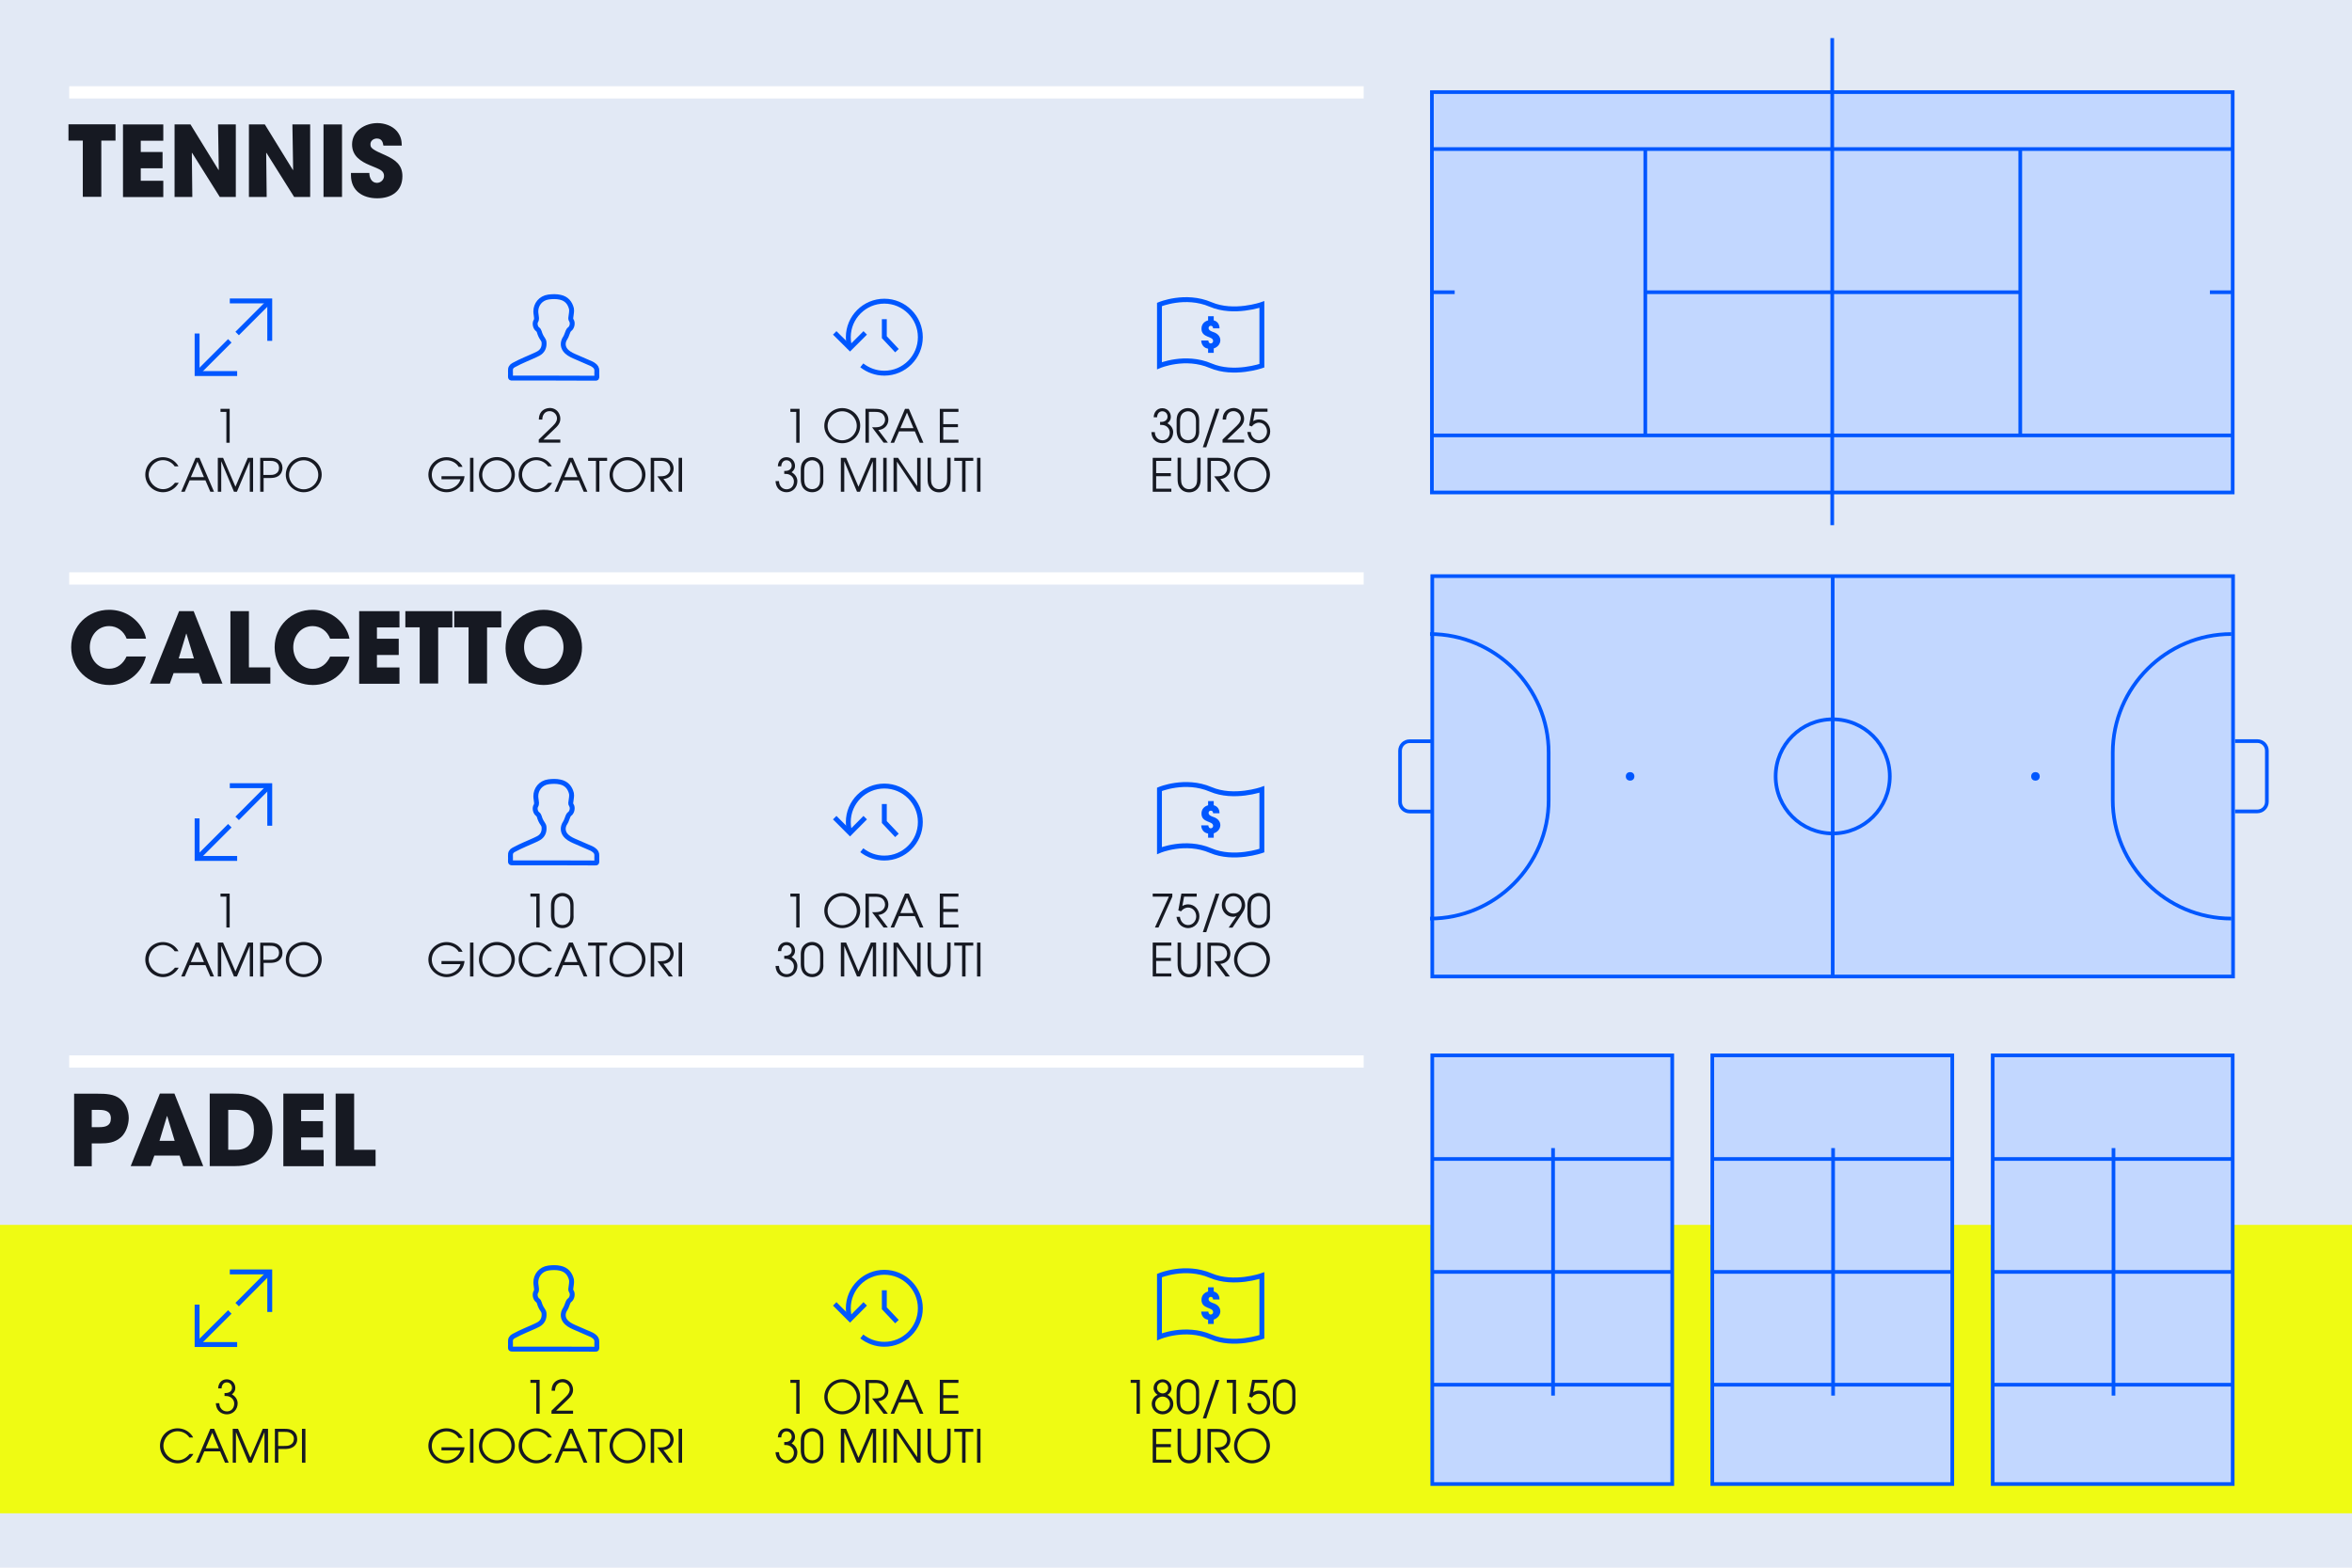 <?xml version="1.0" encoding="utf-8"?>
<!-- Generator: Adobe Illustrator 28.2.0, SVG Export Plug-In . SVG Version: 6.00 Build 0)  -->
<svg version="1.1" xmlns="http://www.w3.org/2000/svg" xmlns:xlink="http://www.w3.org/1999/xlink" x="0px" y="0px"
	 viewBox="0 0 1920 1280" style="enable-background:new 0 0 1920 1280;" xml:space="preserve">
<style type="text/css">
	.st0{fill:#E2E9F5;}
	.st1{fill:#EFFB13;}
	.st2{fill:#C2D7FF;}
	.st3{fill:none;stroke:#0057FF;stroke-width:3;stroke-miterlimit:10;}
	.st4{fill:#0057FF;}
	.st5{fill:#161922;}
	.st6{fill:none;stroke:#FFFFFF;stroke-width:10;stroke-miterlimit:10;}
	.st7{fill:none;stroke:#0057FF;stroke-width:4;stroke-miterlimit:10;}
</style>
<g id="Layer_1">
	<rect class="st0" width="1920" height="1280"/>
	<rect y="1000.1" class="st1" width="1920.2" height="235.5"/>
</g>
<g id="Layer_2">
	<rect x="1168.9" y="75.2" class="st2" width="653.7" height="326.9"/>
	<rect x="1168.9" y="470.4" class="st2" width="653.7" height="326.9"/>
	<rect x="1168.9" y="75.2" class="st3" width="653.7" height="326.9"/>
	<rect x="1169.2" y="470.4" class="st3" width="653.7" height="326.9"/>
	<rect x="1397.8" y="861.7" class="st2" width="195.9" height="350"/>
	<rect x="1626.7" y="861.7" class="st2" width="195.9" height="350"/>
	<rect x="1169.2" y="861.7" class="st2" width="195.9" height="350"/>
	<rect x="1397.8" y="861.7" class="st3" width="195.9" height="350"/>
	<line class="st3" x1="1495.7" y1="31.1" x2="1495.7" y2="428.8"/>
	<line class="st3" x1="1496.1" y1="470.2" x2="1496.1" y2="797.5"/>
	<g>
		<line class="st3" x1="1168.9" y1="121.7" x2="1822.6" y2="121.7"/>
		<line class="st3" x1="1168.9" y1="355.5" x2="1822.6" y2="355.5"/>
	</g>
	<line class="st3" x1="1343.1" y1="238.6" x2="1649.2" y2="238.6"/>
	<line class="st3" x1="1343.1" y1="121.7" x2="1343.1" y2="355.5"/>
	<line class="st3" x1="1649.2" y1="121.7" x2="1649.2" y2="355.5"/>
	<line class="st3" x1="1804" y1="238.6" x2="1822.6" y2="238.6"/>
	<line class="st3" x1="1168.9" y1="238.6" x2="1187.5" y2="238.6"/>
	<circle class="st3" cx="1496.1" cy="633.9" r="46.6"/>
	<path class="st3" d="M1167.4,517.7L1167.4,517.7c53.2,0,96.8,43.6,96.8,96.8v38.7c0,53.2-43.6,96.8-96.8,96.8h0"/>
	<path class="st3" d="M1821.5,750L1821.5,750c-53.2,0-96.8-43.6-96.8-96.8v-38.7c0-53.2,43.6-96.8,96.8-96.8h0"/>
	<circle class="st4" cx="1330.7" cy="633.9" r="3.5"/>
	<circle class="st4" cx="1661.6" cy="633.9" r="3.5"/>
	<path class="st3" d="M1168.9,662.6h-18.2c-4.3,0-7.8-3.5-7.8-7.8v-41.8c0-4.3,3.5-7.8,7.8-7.8h18.2"/>
	<path class="st3" d="M1824.5,605.1h18.2c4.3,0,7.8,3.5,7.8,7.8v41.8c0,4.3-3.5,7.8-7.8,7.8h-18.2"/>
	<line class="st3" x1="1593.7" y1="946.3" x2="1397.8" y2="946.3"/>
	<line class="st3" x1="1593.7" y1="1130.6" x2="1397.8" y2="1130.6"/>
	<line class="st3" x1="1496.4" y1="937.4" x2="1496.4" y2="1139.5"/>
	<line class="st3" x1="1397.8" y1="1038.5" x2="1593.7" y2="1038.5"/>
	<rect x="1626.7" y="861.7" class="st3" width="195.9" height="350"/>
	<line class="st3" x1="1822.6" y1="946.3" x2="1626.7" y2="946.3"/>
	<line class="st3" x1="1822.6" y1="1130.6" x2="1626.7" y2="1130.6"/>
	<line class="st3" x1="1725.3" y1="937.4" x2="1725.3" y2="1139.5"/>
	<line class="st3" x1="1626.7" y1="1038.5" x2="1822.6" y2="1038.5"/>
	<rect x="1169.2" y="861.7" class="st3" width="195.9" height="350"/>
	<line class="st3" x1="1365.1" y1="946.3" x2="1169.2" y2="946.3"/>
	<line class="st3" x1="1365.1" y1="1130.6" x2="1169.2" y2="1130.6"/>
	<line class="st3" x1="1267.8" y1="937.4" x2="1267.8" y2="1139.5"/>
	<line class="st3" x1="1169.2" y1="1038.5" x2="1365.1" y2="1038.5"/>
	<g>
		<path class="st5" d="M82.7,114.8v45.9H67.6v-45.9H55.9v-13.3h38.4v13.3H82.7z"/>
		<path class="st5" d="M100.4,160.8v-59.2h32.9v13.3h-18.4v9.2h17.8v13.3h-17.8v10.2h18.4v13.3H100.4z"/>
		<path class="st5" d="M179.4,160.8l-22.6-36l-0.2,0.1l0.4,35.9h-14.5v-59.2h13l22.9,37.2l0.2-0.2l-0.6-37h14.5v59.2H179.4z"/>
		<path class="st5" d="M240.1,160.8l-22.6-36l-0.2,0.1l0.4,35.9h-14.5v-59.2h13l22.9,37.2l0.2-0.2l-0.6-37h14.5v59.2H240.1z"/>
		<path class="st5" d="M264.1,160.8v-59.2h15.1v59.2H264.1z"/>
		<path class="st5" d="M307.9,161.9c-11.9,0-21.4-6.2-21.4-18.8v-1.9h15c0,3.8,1.8,8.1,6.2,8.1c3.1,0,5.8-2.5,5.8-5.7
			c0-3.8-3.2-5.1-6.3-6.5c-1.8-0.8-3.5-1.5-5.3-2.2c-7.7-3.2-14.5-7.7-14.5-17c0-11,10.6-17.4,20.7-17.4c5.8,0,12.2,2.2,16,6.7
			c3,3.8,3.8,7,3.9,11.7h-15c-0.5-3.3-1.6-5.8-5.4-5.8c-2.6,0-5.2,1.8-5.2,4.6c0,0.9,0.1,1.8,0.6,2.5c1.4,2.4,9.2,5.4,11.7,6.6
			c7.8,3.6,13.8,7.7,13.8,17C328.5,156.1,319.6,161.9,307.9,161.9z"/>
	</g>
	<g>
		<path class="st5" d="M89.3,559.3c-17.2,0-31.2-13.4-31.2-30.8s13.8-30.6,31-30.6c10.7,0,20.2,5,26.1,13.9c1.9,2.9,3.4,6.2,4,9.7
			h-15.8c-2.3-6.1-7.7-10.3-14.3-10.3c-9.6,0-15.8,8.2-15.8,17.3S79.4,546,89.1,546c6.6,0,11.6-4.2,14.2-10h15.8
			C115.7,550,103.6,559.3,89.3,559.3z"/>
		<path class="st5" d="M165.2,558.2l-2.9-8.6h-20.6l-3.1,8.6h-16.2l23.8-59.2h11.9l23.5,59.2H165.2z M152.2,517.4L152.2,517.4H152
			l-6.1,20.2h12.4L152.2,517.4z"/>
		<path class="st5" d="M188.1,558.2V499h15.1v45.9h17.5v13.3H188.1z"/>
		<path class="st5" d="M255.4,559.3c-17.2,0-31.2-13.4-31.2-30.8s13.8-30.6,31-30.6c10.7,0,20.2,5,26.1,13.9c1.9,2.9,3.4,6.2,4,9.7
			h-15.8c-2.3-6.1-7.7-10.3-14.3-10.3c-9.6,0-15.8,8.2-15.8,17.3s6.2,17.6,15.9,17.6c6.6,0,11.6-4.2,14.2-10h15.8
			C281.9,550,269.7,559.3,255.4,559.3z"/>
		<path class="st5" d="M293.2,558.2V499h32.9v13.3h-18.4v9.2h17.8v13.3h-17.8v10.2h18.4v13.3H293.2z"/>
		<path class="st5" d="M357.7,512.2v45.9h-15.1v-45.9h-11.7V499h38.4v13.3H357.7z"/>
		<path class="st5" d="M397.6,512.2v45.9h-15.1v-45.9h-11.7V499h38.4v13.3H397.6z"/>
		<path class="st5" d="M443.8,559.3c-16.7,0-31.1-13-31.1-30c0-4.4,0.7-8.6,2.3-12.6c0.9-2.3,2.3-4.6,3.8-6.6c6.1-8,15-12.2,25-12.2
			c17.3,0,31.3,13.3,31.3,30.7C475.2,546.1,461.2,559.3,443.8,559.3z M444,511.1c-9.7,0-16.2,8-16.2,17.3c0,9.4,6.5,17.6,16.3,17.6
			c9.5,0,15.9-8.3,15.9-17.4C460.1,519.4,453.7,511.1,444,511.1z"/>
	</g>
	<g>
		<path class="st5" d="M98.8,928.5c-5.1,4.5-10.6,5.1-17.3,5.1h-6.6v18.6H60.5v-59.2h19.4c6.1,0,13.4,0.2,18.2,4.3
			c4.6,3.9,7,9.6,7,15.7C105,918.4,102.9,924.8,98.8,928.5z M80.5,906.2h-5.6v14.1h6.2c5,0,9.4-1.1,9.4-7.1
			C90.5,907,85.5,906.2,80.5,906.2z"/>
		<path class="st5" d="M149.5,952.1l-2.9-8.6h-20.6l-3.1,8.6h-16.2l23.8-59.2h11.9l23.5,59.2H149.5z M136.5,911.3L136.5,911.3h-0.2
			l-6.1,20.2h12.4L136.5,911.3z"/>
		<path class="st5" d="M191.9,952.1h-20.7v-59.2h19.6c10.7,0,19.4,1.8,26.2,11c3.8,5.4,5.4,11.8,5.4,18.4
			C222.4,941.8,211.3,952.1,191.9,952.1z M192.9,906.2h-6.6v32.6h6.5c10.3,0,14.5-6.6,14.5-16.2
			C207.3,913.2,202.9,906.2,192.9,906.2z"/>
		<path class="st5" d="M231.3,952.1v-59.2h32.9v13.3h-18.4v9.2h17.8v13.3h-17.8v10.2h18.4v13.3H231.3z"/>
		<path class="st5" d="M274,952.1v-59.2h15.1v45.9h17.5v13.3H274z"/>
	</g>
	<line class="st6" x1="1113.2" y1="75.4" x2="56.5" y2="75.4"/>
	<line class="st6" x1="1113.2" y1="472.3" x2="56.5" y2="472.3"/>
	<line class="st6" x1="1113.2" y1="866.7" x2="56.5" y2="866.7"/>
	<g>
		<path class="st7" d="M451.7,308.7c-11.1,0-22.2,0-33.3,0c-1.7,0-1.7,0-1.7-1.7c0-1.4,0.1-2.8,0-4.2c-0.2-2.2,0.8-3.8,2.6-4.7
			c3.1-1.7,6.3-3.2,9.5-4.6c3.5-1.6,7.2-3,10.6-4.8c3.6-1.9,5.1-5.3,4.7-9.3c-0.1-1-0.6-2-1.2-2.8c-1.3-1.8-2.1-3.7-2.7-5.8
			c-0.2-0.7-0.7-1.5-1.3-1.9c-1.9-1.4-2.7-4.9-1.4-6.9c0.4-0.6,0.5-1.5,0.5-2.3c-0.1-1.8-0.6-3.6-0.6-5.4c0-5.6,3.8-10.9,10.4-11.8
			c3.2-0.4,6.4-0.5,9.5,0.2c5.1,1.1,8,4.5,9.2,9.4c0.2,1,0.1,2.2,0,3.2c-0.1,1.5-0.5,3-0.6,4.5c0,0.6,0.1,1.3,0.5,1.8
			c1.4,2,0.6,5.8-1.4,7.2c-0.6,0.4-1,1.2-1.3,1.8c-0.8,1.7-1.2,3.7-2.2,5.2c-2.6,3.8-2.3,8.2,1.2,11.4c2.3,2.1,5.2,3.3,8,4.5
			c4.1,1.7,8.2,3.5,12.2,5.3c0.7,0.3,1.3,0.8,1.9,1.2c1.6,1.1,2.5,2.6,2.4,4.6c-0.1,1.3,0,2.6,0,3.9c0,2.2,0.3,2.1-2,2.1
			C473.7,308.7,462.7,308.7,451.7,308.7z"/>
	</g>
	<g>
		<path class="st7" d="M693.9,284.2c-0.9-2.8-1.4-5.8-1.4-8.9c0-16.2,13.2-29.4,29.4-29.4c16.2,0,29.4,13.2,29.4,29.4
			s-13.2,29.4-29.4,29.4c-6.9,0-13.3-2.4-18.4-6.4"/>
		<polyline class="st7" points="721.9,260.6 721.9,275.3 732.2,286.3 		"/>
		<polyline class="st7" points="706.3,271.8 693.9,284.2 681.4,271.8 		"/>
	</g>
	<g>
		<polyline class="st7" points="187.6,245.7 220.2,245.7 220.2,278.3 		"/>
		<line class="st7" x1="220.2" y1="245.7" x2="193.6" y2="272.3"/>
		<polyline class="st7" points="193.6,305 160.9,305 160.9,272.3 		"/>
		<line class="st7" x1="160.9" y1="305" x2="187.6" y2="278.3"/>
	</g>
	<g>
		<path class="st7" d="M1030.1,298.6c0,0-22.9,8.1-41.8,0c-20.8-8.9-41.8,0-41.8,0v-50c0,0,21-8.9,41.8,0c18.9,8.1,41.8,0,41.8,0
			V298.6z"/>
		<g>
			<path class="st4" d="M990.8,284.5v3.6h-4.6v-3.4c-1.7-0.4-3-0.9-4.1-2.3c-1-1.3-1.5-2.8-1.5-4.4h5.8c0.1,1.2,0.6,2.4,2,2.4
				c1.1,0,1.9-0.9,1.9-2c0-4.2-9.5-2.3-9.5-10c0-3.5,2.1-5.9,5.4-6.8v-3.4h4.6v3.4c3,0.7,4.7,3.2,4.7,6.3v0.2h-5.2
				c-0.1-1.2-0.6-2.1-1.9-2.1c-1.1,0-1.8,0.8-1.8,1.9c0,2.1,3,2.9,4.6,3.5c2.8,1.1,5,3.3,5,6.5C996.1,281,993.9,283.5,990.8,284.5z"
				/>
		</g>
	</g>
	<g>
		<path class="st5" d="M184.8,361.5v-25.2h-4.8v-2.5h7.5v27.7H184.8z"/>
		<path class="st5" d="M133.1,401.9c-7.9,0-14.5-6.3-14.5-14.3c0-8.1,6.4-14.3,14.4-14.3c4.2,0,8.2,1.8,10.9,4.9
			c0.7,0.8,1.3,1.6,1.8,2.6h-3.1c-2.1-3.2-5.8-5.1-9.6-5.1c-6.4,0-11.6,5.6-11.6,11.9c0,6.2,5.4,11.8,11.7,11.8c4,0,7.3-2.1,9.7-5.2
			h3.1C143.3,398.9,138.4,401.9,133.1,401.9z"/>
		<path class="st5" d="M171.7,401.5l-4-9.3h-12.9l-4,9.3h-2.9l11.8-27.7h3.1l11.9,27.7H171.7z M161.2,376.9l-5.4,12.7h10.7
			L161.2,376.9z"/>
		<path class="st5" d="M203.9,401.5v-24.7h-0.1l-10.4,24.7h-2.4l-10.3-24.7h-0.1v24.7h-2.8v-27.7h4.3l10.1,23.6l10.1-23.6h4.3v27.7
			H203.9z"/>
		<path class="st5" d="M227.2,388.7c-2.1,1.4-4.7,1.6-7.1,1.6h-4.9v11.2h-2.8v-27.7h7.7c2.5,0,5.1,0.2,7.1,1.6
			c2.2,1.5,3.4,4,3.4,6.7C230.6,384.7,229.4,387.2,227.2,388.7z M224.6,377c-1.6-0.7-3-0.7-4.8-0.7h-4.8v11.5h4.8
			c1.7,0,3.2,0,4.8-0.7c2.1-1,3.2-2.8,3.2-5.1S226.7,377.9,224.6,377z"/>
		<path class="st5" d="M247.9,401.9c-7.7,0-14.6-6.3-14.6-14.2c0-8.1,6.6-14.5,14.6-14.5c7.9,0,14.7,6.3,14.7,14.3
			C262.6,395.6,255.8,401.9,247.9,401.9z M247.9,375.8c-6.6,0-11.9,5.4-11.9,12c0,6.4,5.5,11.7,11.9,11.7c6.5,0,11.9-5.3,11.9-11.8
			S254.4,375.8,247.9,375.8z"/>
	</g>
	<g>
		<path class="st5" d="M452.5,350.4l-8.9,8.5h13.8v2.5h-17.6v-2.5l9.7-9.4c2.2-2.1,5.2-4.6,5.2-7.9c0-3.3-2.8-5.9-6-5.9
			c-4,0-6,3.2-6,6.9h-2.8v-0.1c0-3.9,1.6-7.2,5.4-8.7c1.1-0.4,2.3-0.7,3.5-0.7c3.6,0,6.6,2,7.9,5.3c0.4,1,0.7,2.1,0.7,3.1
			C457.6,345.5,455.1,348,452.5,350.4z"/>
		<path class="st5" d="M364.6,401.9c-7.9,0-14.9-6.3-14.9-14.3c0-8.1,6.9-14.3,14.8-14.3c4.3,0,8.5,1.8,11.3,5.1
			c0.7,0.8,1.4,1.8,1.8,2.8h-3.2c-1.9-3.4-6-5.4-9.8-5.4c-6.6,0-12.1,5.2-12.1,11.9c0,6.7,5.6,11.8,12.2,11.8c4.9,0,10-3.4,11.2-8.2
			h-15.5v-2.5h18.8C378.6,396.3,372.1,401.9,364.6,401.9z"/>
		<path class="st5" d="M383.7,401.5v-27.7h2.8v27.7H383.7z"/>
		<path class="st5" d="M405.6,401.9c-7.7,0-14.6-6.3-14.6-14.2c0-8.1,6.6-14.5,14.6-14.5c7.9,0,14.7,6.3,14.7,14.3
			C420.2,395.6,413.5,401.9,405.6,401.9z M405.6,375.8c-6.6,0-11.9,5.4-11.9,12c0,6.4,5.5,11.7,11.9,11.7c6.5,0,11.9-5.3,11.9-11.8
			S412.1,375.8,405.6,375.8z"/>
		<path class="st5" d="M437.9,401.9c-7.9,0-14.5-6.3-14.5-14.3c0-8.1,6.4-14.3,14.4-14.3c4.2,0,8.2,1.8,10.9,4.9
			c0.7,0.8,1.3,1.6,1.8,2.6h-3.1c-2.1-3.2-5.8-5.1-9.6-5.1c-6.4,0-11.6,5.6-11.6,11.9c0,6.2,5.4,11.8,11.7,11.8c4,0,7.3-2.1,9.7-5.2
			h3.1C448.2,398.9,443.3,401.9,437.9,401.9z"/>
		<path class="st5" d="M476.5,401.5l-4-9.3h-12.9l-4,9.3h-2.9l11.8-27.7h3.1l11.9,27.7H476.5z M466.1,376.9l-5.4,12.7h10.7
			L466.1,376.9z"/>
		<path class="st5" d="M489.3,376.3v25.2h-2.8v-25.2h-6.4v-2.5h15.5v2.5H489.3z"/>
		<path class="st5" d="M512.2,401.9c-7.7,0-14.6-6.3-14.6-14.2c0-8.1,6.6-14.5,14.6-14.5c7.9,0,14.7,6.3,14.7,14.3
			C526.9,395.6,520.1,401.9,512.2,401.9z M512.2,375.8c-6.6,0-11.9,5.4-11.9,12c0,6.4,5.5,11.7,11.9,11.7c6.5,0,11.9-5.3,11.9-11.8
			S518.7,375.8,512.2,375.8z"/>
		<path class="st5" d="M541.6,391.1l7.8,10.3H546l-9.4-12.5c1.7,0,4.3,0.1,6-0.4c2.7-0.8,4.6-3,4.6-5.9c0-2.1-1.2-4.3-3-5.3
			c-1.7-0.9-3.4-1-5.4-1h-4.8v25.2h-2.8v-27.7h7c2.1,0,4.9,0.1,6.8,1c3.1,1.5,4.9,4.5,4.9,7.9C549.9,387.4,546.3,390.8,541.6,391.1z
			"/>
		<path class="st5" d="M554,401.5v-27.7h2.8v27.7H554z"/>
	</g>
	<g>
		<path class="st5" d="M650,361.5v-25.2h-4.8v-2.5h7.5v27.7H650z"/>
		<path class="st5" d="M687.5,361.9c-7.7,0-14.6-6.3-14.6-14.2c0-8.1,6.6-14.5,14.6-14.5c7.9,0,14.7,6.3,14.7,14.3
			C702.2,355.6,695.4,361.9,687.5,361.9z M687.5,335.8c-6.6,0-11.9,5.4-11.9,12c0,6.4,5.5,11.7,11.9,11.7c6.5,0,11.9-5.3,11.9-11.8
			S694,335.8,687.5,335.8z"/>
		<path class="st5" d="M717,351.1l7.8,10.3h-3.5l-9.4-12.5c1.7,0,4.3,0.1,6-0.4c2.7-0.8,4.6-3,4.6-5.9c0-2.1-1.2-4.3-3-5.3
			c-1.7-0.9-3.4-1-5.4-1h-4.8v25.2h-2.8v-27.7h7c2.1,0,4.9,0.1,6.8,1c3.1,1.5,4.9,4.5,4.9,7.9C725.2,347.4,721.6,350.8,717,351.1z"
			/>
		<path class="st5" d="M750.8,361.5l-4-9.3h-12.9l-4,9.3H727l11.8-27.7h3.1l11.9,27.7H750.8z M740.4,336.9l-5.4,12.7h10.7
			L740.4,336.9z"/>
		<path class="st5" d="M767.2,361.5v-27.7h15.2v2.5H770v10h12v2.5h-12v10.2h12.4v2.5H767.2z"/>
		<path class="st5" d="M642.1,401.9c-1.1,0-2.3-0.2-3.3-0.6c-3.8-1.4-5.5-4.6-5.7-8.5h2.8c0.1,1.4,0.3,2.5,1,3.7c1.1,1.9,3,3,5.2,3
			c3.7,0,6-2.8,6-6.4c0-2.8-2-5.2-4.7-5.9c-1-0.3-2.2-0.2-3.2-0.3v-2.4c0.3,0,0.6,0,0.9,0c2.7,0,5.2-1.4,5.2-4.3
			c0-2.5-1.8-4.4-4.3-4.4c-2.7,0-4.2,2.4-4.2,4.9H635c0.1-4.1,2.7-7.4,7-7.4c4,0,7,3.1,7,7.1c0,2.4-1.1,3.8-2.8,5.2
			c2.8,1.5,4.7,4.2,4.7,7.3C650.9,397.9,647.2,401.9,642.1,401.9z"/>
		<path class="st5" d="M670.9,397.6c-1.7,2.8-4.6,4.3-7.9,4.3s-6.2-1.5-7.9-4.3c-1-1.8-1.4-4.2-1.4-6.3v-8.1c0-1.7,0.3-3.6,1-5.1
			c1.6-3.1,4.8-4.9,8.2-4.9c3.4,0,6.7,1.8,8.2,4.9c0.8,1.5,1,3.4,1,5.1v8.1C672.3,393.4,672,395.8,670.9,397.6z M669.5,383.9
			c0-1.6-0.3-3.9-1.2-5.3c-1.1-1.7-3.3-2.8-5.3-2.8c-2,0-4.2,1.1-5.3,2.8c-0.9,1.4-1.2,3.7-1.2,5.3v7c0,1.7,0.2,4.1,1,5.5
			c1.2,2,3.2,3,5.5,3s4.3-1,5.5-3c0.9-1.4,1-3.9,1-5.5V383.9z"/>
		<path class="st5" d="M712.5,401.5v-24.7h-0.1l-10.4,24.7h-2.4l-10.3-24.7h-0.1v24.7h-2.8v-27.7h4.3l10.1,23.6l10.1-23.6h4.3v27.7
			H712.5z"/>
		<path class="st5" d="M721,401.5v-27.7h2.8v27.7H721z"/>
		<path class="st5" d="M748.7,401.5l-16.4-24.4h-0.1v24.4h-2.8v-27.7h3.7l15.5,23h0.1v-23h2.8v27.7H748.7z"/>
		<path class="st5" d="M775,396.8c-1.6,3.4-4.7,5.2-8.4,5.2c-3.7,0-6.8-1.8-8.4-5.2c-0.8-1.7-1-3.9-1-5.8v-17.3h2.8V391
			c0,1.5,0.2,3.7,0.9,5c1.2,2.2,3.2,3.4,5.7,3.4c2.5,0,4.5-1.2,5.7-3.4c0.7-1.3,0.9-3.5,0.9-5v-17.3h2.8V391
			C776,392.9,775.7,395.1,775,396.8z"/>
		<path class="st5" d="M788.2,376.3v25.2h-2.8v-25.2h-6.4v-2.5h15.5v2.5H788.2z"/>
		<path class="st5" d="M797.6,401.5v-27.7h2.8v27.7H797.6z"/>
	</g>
	<g>
		<path class="st5" d="M948.9,361.9c-1.1,0-2.3-0.2-3.3-0.6c-3.8-1.4-5.5-4.6-5.7-8.5h2.8c0.1,1.4,0.3,2.5,1,3.7c1.1,1.9,3,3,5.2,3
			c3.7,0,6-2.8,6-6.4c0-2.8-2-5.2-4.7-5.9c-1-0.3-2.2-0.2-3.2-0.3v-2.4c0.3,0,0.6,0,0.9,0c2.7,0,5.2-1.4,5.2-4.3
			c0-2.5-1.8-4.4-4.3-4.4c-2.7,0-4.2,2.4-4.2,4.9h-2.8c0.1-4.1,2.7-7.4,7-7.4c4,0,7,3.1,7,7.1c0,2.4-1.1,3.8-2.8,5.2
			c2.8,1.5,4.7,4.2,4.7,7.3C957.6,357.9,954,361.9,948.9,361.9z"/>
		<path class="st5" d="M977.7,357.6c-1.7,2.8-4.6,4.3-7.9,4.3c-3.3,0-6.2-1.5-7.9-4.3c-1-1.8-1.4-4.2-1.4-6.3v-8.1
			c0-1.7,0.3-3.6,1-5.1c1.6-3.1,4.8-4.9,8.2-4.9c3.4,0,6.7,1.8,8.2,4.9c0.8,1.5,1,3.4,1,5.1v8.1
			C979.1,353.4,978.7,355.8,977.7,357.6z M976.3,343.9c0-1.6-0.3-3.9-1.2-5.3c-1.1-1.7-3.3-2.8-5.3-2.8c-2,0-4.2,1.1-5.3,2.8
			c-0.9,1.4-1.2,3.7-1.2,5.3v7c0,1.7,0.2,4.1,1,5.5c1.2,2,3.2,3,5.5,3s4.3-1,5.5-3c0.9-1.4,1-3.9,1-5.5V343.9z"/>
		<path class="st5" d="M984.7,365.2h-2.8l10.5-31.4h3L984.7,365.2z"/>
		<path class="st5" d="M1010.7,350.4l-8.9,8.5h13.8v2.5H998v-2.5l9.7-9.4c2.2-2.1,5.2-4.6,5.2-7.9c0-3.3-2.8-5.9-6-5.9
			c-4,0-6,3.2-6,6.9h-2.8v-0.1c0-3.9,1.6-7.2,5.4-8.7c1.1-0.4,2.3-0.7,3.5-0.7c3.6,0,6.6,2,7.9,5.3c0.4,1,0.7,2.1,0.7,3.1
			C1015.8,345.5,1013.3,348,1010.7,350.4z"/>
		<path class="st5" d="M1027.7,361.9c-1.1,0-2.2-0.2-3.2-0.6c-3.9-1.4-5.7-4.7-6.3-8.6h2.8c0.4,3.6,2.9,6.7,6.7,6.7
			c3.9,0,6.6-3.4,6.6-7.1c0-3.7-2.6-7.2-6.6-7.2c-2.4,0-4.4,1.3-5.8,3.1l-2.2-0.8l2.5-13.7h12.5v2.5h-10.3l-1.4,7.6
			c1.5-0.8,3-1.3,4.7-1.3c5.4,0,9.2,4.5,9.2,9.7S1033,361.9,1027.7,361.9z"/>
		<path class="st5" d="M941,401.5v-27.7h15.2v2.5h-12.4v10h12v2.5h-12v10.2h12.4v2.5H941z"/>
		<path class="st5" d="M979.1,396.8c-1.6,3.4-4.7,5.2-8.4,5.2c-3.7,0-6.8-1.8-8.4-5.2c-0.8-1.7-1-3.9-1-5.8v-17.3h2.8V391
			c0,1.5,0.2,3.7,0.9,5c1.2,2.2,3.2,3.4,5.7,3.4c2.5,0,4.5-1.2,5.7-3.4c0.7-1.3,0.9-3.5,0.9-5v-17.3h2.8V391
			C980.2,392.9,979.9,395.1,979.1,396.8z"/>
		<path class="st5" d="M996.2,391.1l7.8,10.3h-3.5l-9.4-12.5c1.7,0,4.3,0.1,6-0.4c2.7-0.8,4.6-3,4.6-5.9c0-2.1-1.2-4.3-3-5.3
			c-1.7-0.9-3.4-1-5.4-1h-4.8v25.2h-2.8v-27.7h7c2.1,0,4.9,0.1,6.8,1c3.1,1.5,4.9,4.5,4.9,7.9
			C1004.4,387.4,1000.8,390.8,996.2,391.1z"/>
		<path class="st5" d="M1022,401.9c-7.7,0-14.6-6.3-14.6-14.2c0-8.1,6.6-14.5,14.6-14.5c7.9,0,14.7,6.3,14.7,14.3
			C1036.7,395.6,1029.9,401.9,1022,401.9z M1022,375.8c-6.6,0-11.9,5.4-11.9,12c0,6.4,5.5,11.7,11.9,11.7c6.5,0,11.9-5.3,11.9-11.8
			S1028.5,375.8,1022,375.8z"/>
	</g>
	<g>
		<path class="st7" d="M451.7,704.5c-11.1,0-22.2,0-33.3,0c-1.7,0-1.7,0-1.7-1.7c0-1.4,0.1-2.8,0-4.2c-0.2-2.2,0.8-3.8,2.6-4.7
			c3.1-1.7,6.3-3.2,9.5-4.6c3.5-1.6,7.2-3,10.6-4.8c3.6-1.9,5.1-5.3,4.7-9.3c-0.1-1-0.6-2-1.2-2.8c-1.3-1.8-2.1-3.7-2.7-5.8
			c-0.2-0.7-0.7-1.5-1.3-1.9c-1.9-1.4-2.7-4.9-1.4-6.9c0.4-0.6,0.5-1.5,0.5-2.3c-0.1-1.8-0.6-3.6-0.6-5.4c0-5.6,3.8-10.9,10.4-11.8
			c3.2-0.4,6.4-0.5,9.5,0.2c5.1,1.1,8,4.5,9.2,9.4c0.2,1,0.1,2.2,0,3.2c-0.1,1.5-0.5,3-0.6,4.5c0,0.6,0.1,1.3,0.5,1.8
			c1.4,2,0.6,5.8-1.4,7.2c-0.6,0.4-1,1.2-1.3,1.8c-0.8,1.7-1.2,3.7-2.2,5.2c-2.6,3.8-2.3,8.2,1.2,11.4c2.3,2.1,5.2,3.3,8,4.5
			c4.1,1.7,8.2,3.5,12.2,5.3c0.7,0.3,1.3,0.8,1.9,1.2c1.6,1.1,2.5,2.6,2.4,4.6c-0.1,1.3,0,2.6,0,3.9c0,2.2,0.3,2.1-2,2.1
			C473.7,704.5,462.7,704.5,451.7,704.5z"/>
	</g>
	<g>
		<path class="st7" d="M693.9,680.1c-0.9-2.8-1.4-5.8-1.4-8.9c0-16.2,13.2-29.4,29.4-29.4c16.2,0,29.4,13.2,29.4,29.4
			s-13.2,29.4-29.4,29.4c-6.9,0-13.3-2.4-18.4-6.4"/>
		<polyline class="st7" points="721.9,656.5 721.9,671.2 732.2,682.1 		"/>
		<polyline class="st7" points="706.3,667.6 693.9,680.1 681.4,667.6 		"/>
	</g>
	<g>
		<polyline class="st7" points="187.6,641.5 220.2,641.5 220.2,674.2 		"/>
		<line class="st7" x1="220.2" y1="641.5" x2="193.6" y2="668.2"/>
		<polyline class="st7" points="193.6,700.9 160.9,700.9 160.9,668.2 		"/>
		<line class="st7" x1="160.9" y1="700.9" x2="187.6" y2="674.2"/>
	</g>
	<g>
		<path class="st7" d="M1030.1,694.5c0,0-22.9,8.1-41.8,0c-20.8-8.9-41.8,0-41.8,0v-50c0,0,21-8.9,41.8,0c18.9,8.1,41.8,0,41.8,0
			V694.5z"/>
		<g>
			<path class="st4" d="M990.8,680.4v3.6h-4.6v-3.4c-1.7-0.4-3-0.9-4.1-2.3c-1-1.3-1.5-2.8-1.5-4.4h5.8c0.1,1.2,0.6,2.4,2,2.4
				c1.1,0,1.9-0.9,1.9-2c0-4.2-9.5-2.3-9.5-10c0-3.5,2.1-5.9,5.4-6.8v-3.4h4.6v3.4c3,0.7,4.7,3.2,4.7,6.3v0.2h-5.2
				c-0.1-1.2-0.6-2.1-1.9-2.1c-1.1,0-1.8,0.8-1.8,1.9c0,2.1,3,2.9,4.6,3.5c2.8,1.1,5,3.3,5,6.5C996.1,676.9,993.9,679.4,990.8,680.4
				z"/>
		</g>
	</g>
	<g>
		<path class="st5" d="M184.8,757.3v-25.2h-4.8v-2.5h7.5v27.7H184.8z"/>
		<path class="st5" d="M133.1,797.8c-7.9,0-14.5-6.3-14.5-14.3c0-8.1,6.4-14.3,14.4-14.3c4.2,0,8.2,1.8,10.9,4.9
			c0.7,0.8,1.3,1.6,1.8,2.6h-3.1c-2.1-3.2-5.8-5.1-9.6-5.1c-6.4,0-11.6,5.6-11.6,11.9c0,6.2,5.4,11.8,11.7,11.8c4,0,7.3-2.1,9.7-5.2
			h3.1C143.3,794.7,138.4,797.8,133.1,797.8z"/>
		<path class="st5" d="M171.7,797.3l-4-9.3h-12.9l-4,9.3h-2.9l11.8-27.7h3.1l11.9,27.7H171.7z M161.2,772.8l-5.4,12.7h10.7
			L161.2,772.8z"/>
		<path class="st5" d="M203.9,797.3v-24.7h-0.1l-10.4,24.7h-2.4l-10.3-24.7h-0.1v24.7h-2.8v-27.7h4.3l10.1,23.6l10.1-23.6h4.3v27.7
			H203.9z"/>
		<path class="st5" d="M227.2,784.6c-2.1,1.4-4.7,1.6-7.1,1.6h-4.9v11.2h-2.8v-27.7h7.7c2.5,0,5.1,0.2,7.1,1.6
			c2.2,1.5,3.4,4,3.4,6.7S229.4,783,227.2,784.6z M224.6,772.9c-1.6-0.7-3-0.7-4.8-0.7h-4.8v11.5h4.8c1.7,0,3.2,0,4.8-0.7
			c2.1-1,3.2-2.8,3.2-5.1S226.7,773.8,224.6,772.9z"/>
		<path class="st5" d="M247.9,797.8c-7.7,0-14.6-6.3-14.6-14.2c0-8.1,6.6-14.5,14.6-14.5c7.9,0,14.7,6.3,14.7,14.3
			S255.8,797.8,247.9,797.8z M247.9,771.7c-6.6,0-11.9,5.4-11.9,12c0,6.4,5.5,11.7,11.9,11.7c6.5,0,11.9-5.3,11.9-11.8
			S254.4,771.7,247.9,771.7z"/>
	</g>
	<g>
		<path class="st5" d="M437.8,757.3v-25.2h-4.8v-2.5h7.5v27.7H437.8z"/>
		<path class="st5" d="M467,753.5c-1.7,2.8-4.6,4.3-7.9,4.3s-6.2-1.5-7.9-4.3c-1-1.8-1.4-4.2-1.4-6.3v-8.1c0-1.7,0.3-3.6,1-5.1
			c1.6-3.1,4.8-4.9,8.2-4.9c3.4,0,6.7,1.8,8.2,4.9c0.8,1.5,1,3.4,1,5.1v8.1C468.4,749.3,468.1,751.7,467,753.5z M465.6,739.8
			c0-1.6-0.3-3.9-1.2-5.3c-1.1-1.7-3.3-2.8-5.3-2.8c-2,0-4.2,1.1-5.3,2.8c-0.9,1.4-1.2,3.7-1.2,5.3v7c0,1.7,0.2,4.1,1,5.5
			c1.2,2,3.2,3,5.5,3s4.3-1,5.5-3c0.9-1.4,1-3.9,1-5.5V739.8z"/>
		<path class="st5" d="M364.6,797.8c-7.9,0-14.9-6.3-14.9-14.3c0-8.1,6.9-14.3,14.8-14.3c4.3,0,8.5,1.8,11.3,5.1
			c0.7,0.8,1.4,1.8,1.8,2.8h-3.2c-1.9-3.4-6-5.4-9.8-5.4c-6.6,0-12.1,5.2-12.1,11.9c0,6.7,5.6,11.8,12.2,11.8c4.9,0,10-3.4,11.2-8.2
			h-15.5v-2.5h18.8C378.6,792.2,372.1,797.8,364.6,797.8z"/>
		<path class="st5" d="M383.7,797.3v-27.7h2.8v27.7H383.7z"/>
		<path class="st5" d="M405.6,797.8c-7.7,0-14.6-6.3-14.6-14.2c0-8.1,6.6-14.5,14.6-14.5c7.9,0,14.7,6.3,14.7,14.3
			S413.5,797.8,405.6,797.8z M405.6,771.7c-6.6,0-11.9,5.4-11.9,12c0,6.4,5.5,11.7,11.9,11.7c6.5,0,11.9-5.3,11.9-11.8
			S412.1,771.7,405.6,771.7z"/>
		<path class="st5" d="M437.9,797.8c-7.9,0-14.5-6.3-14.5-14.3c0-8.1,6.4-14.3,14.4-14.3c4.2,0,8.2,1.8,10.9,4.9
			c0.7,0.8,1.3,1.6,1.8,2.6h-3.1c-2.1-3.2-5.8-5.1-9.6-5.1c-6.4,0-11.6,5.6-11.6,11.9c0,6.2,5.4,11.8,11.7,11.8c4,0,7.3-2.1,9.7-5.2
			h3.1C448.2,794.7,443.3,797.8,437.9,797.8z"/>
		<path class="st5" d="M476.5,797.3l-4-9.3h-12.9l-4,9.3h-2.9l11.8-27.7h3.1l11.9,27.7H476.5z M466.1,772.8l-5.4,12.7h10.7
			L466.1,772.8z"/>
		<path class="st5" d="M489.3,772.1v25.2h-2.8v-25.2h-6.4v-2.5h15.5v2.5H489.3z"/>
		<path class="st5" d="M512.2,797.8c-7.7,0-14.6-6.3-14.6-14.2c0-8.1,6.6-14.5,14.6-14.5c7.9,0,14.7,6.3,14.7,14.3
			S520.1,797.8,512.2,797.8z M512.2,771.7c-6.6,0-11.9,5.4-11.9,12c0,6.4,5.5,11.7,11.9,11.7c6.5,0,11.9-5.3,11.9-11.8
			S518.7,771.7,512.2,771.7z"/>
		<path class="st5" d="M541.6,787l7.8,10.3H546l-9.4-12.5c1.7,0,4.3,0.1,6-0.4c2.7-0.8,4.6-3,4.6-5.9c0-2.1-1.2-4.3-3-5.3
			c-1.7-0.9-3.4-1-5.4-1h-4.8v25.2h-2.8v-27.7h7c2.1,0,4.9,0.1,6.8,1c3.1,1.5,4.9,4.5,4.9,7.9C549.9,783.3,546.3,786.7,541.6,787z"
			/>
		<path class="st5" d="M554,797.3v-27.7h2.8v27.7H554z"/>
	</g>
	<g>
		<path class="st5" d="M650,757.3v-25.2h-4.8v-2.5h7.5v27.7H650z"/>
		<path class="st5" d="M687.5,757.8c-7.7,0-14.6-6.3-14.6-14.2c0-8.1,6.6-14.5,14.6-14.5c7.9,0,14.7,6.3,14.7,14.3
			S695.4,757.8,687.5,757.8z M687.5,731.7c-6.6,0-11.9,5.4-11.9,12c0,6.4,5.5,11.7,11.9,11.7c6.5,0,11.9-5.3,11.9-11.8
			S694,731.7,687.5,731.7z"/>
		<path class="st5" d="M717,747l7.8,10.3h-3.5l-9.4-12.5c1.7,0,4.3,0.1,6-0.4c2.7-0.8,4.6-3,4.6-5.9c0-2.1-1.2-4.3-3-5.3
			c-1.7-0.9-3.4-1-5.4-1h-4.8v25.2h-2.8v-27.7h7c2.1,0,4.9,0.1,6.8,1c3.1,1.5,4.9,4.5,4.9,7.9C725.2,743.3,721.6,746.7,717,747z"/>
		<path class="st5" d="M750.8,757.3l-4-9.3h-12.9l-4,9.3H727l11.8-27.7h3.1l11.9,27.7H750.8z M740.4,732.8l-5.4,12.7h10.7
			L740.4,732.8z"/>
		<path class="st5" d="M767.2,757.3v-27.7h15.2v2.5H770v10h12v2.5h-12v10.2h12.4v2.5H767.2z"/>
		<path class="st5" d="M642.1,797.8c-1.1,0-2.3-0.2-3.3-0.6c-3.8-1.4-5.5-4.6-5.7-8.5h2.8c0.1,1.4,0.3,2.5,1,3.7c1.1,1.9,3,3,5.2,3
			c3.7,0,6-2.8,6-6.4c0-2.8-2-5.2-4.7-5.9c-1-0.3-2.2-0.2-3.2-0.3v-2.4c0.3,0,0.6,0,0.9,0c2.7,0,5.2-1.4,5.2-4.3
			c0-2.5-1.8-4.4-4.3-4.4c-2.7,0-4.2,2.4-4.2,4.9H635c0.1-4.1,2.7-7.4,7-7.4c4,0,7,3.1,7,7.1c0,2.4-1.1,3.8-2.8,5.2
			c2.8,1.5,4.7,4.2,4.7,7.3C650.9,793.8,647.2,797.8,642.1,797.8z"/>
		<path class="st5" d="M670.9,793.5c-1.7,2.8-4.6,4.3-7.9,4.3s-6.2-1.5-7.9-4.3c-1-1.8-1.4-4.2-1.4-6.3v-8.1c0-1.7,0.3-3.6,1-5.1
			c1.6-3.1,4.8-4.9,8.2-4.9c3.4,0,6.7,1.8,8.2,4.9c0.8,1.5,1,3.4,1,5.1v8.1C672.3,789.3,672,791.7,670.9,793.5z M669.5,779.8
			c0-1.6-0.3-3.9-1.2-5.3c-1.1-1.7-3.3-2.8-5.3-2.8c-2,0-4.2,1.1-5.3,2.8c-0.9,1.4-1.2,3.7-1.2,5.3v7c0,1.7,0.2,4.1,1,5.5
			c1.2,2,3.2,3,5.5,3s4.3-1,5.5-3c0.9-1.4,1-3.9,1-5.5V779.8z"/>
		<path class="st5" d="M712.5,797.3v-24.7h-0.1l-10.4,24.7h-2.4l-10.3-24.7h-0.1v24.7h-2.8v-27.7h4.3l10.1,23.6l10.1-23.6h4.3v27.7
			H712.5z"/>
		<path class="st5" d="M721,797.3v-27.7h2.8v27.7H721z"/>
		<path class="st5" d="M748.7,797.3L732.3,773h-0.1v24.4h-2.8v-27.7h3.7l15.5,23h0.1v-23h2.8v27.7H748.7z"/>
		<path class="st5" d="M775,792.7c-1.6,3.4-4.7,5.2-8.4,5.2c-3.7,0-6.8-1.8-8.4-5.2c-0.8-1.7-1-3.9-1-5.8v-17.3h2.8v17.3
			c0,1.5,0.2,3.7,0.9,5c1.2,2.2,3.2,3.4,5.7,3.4c2.5,0,4.5-1.2,5.7-3.4c0.7-1.3,0.9-3.5,0.9-5v-17.3h2.8v17.3
			C776,788.8,775.7,791,775,792.7z"/>
		<path class="st5" d="M788.2,772.1v25.2h-2.8v-25.2h-6.4v-2.5h15.5v2.5H788.2z"/>
		<path class="st5" d="M797.6,797.3v-27.7h2.8v27.7H797.6z"/>
	</g>
	<g>
		<path class="st5" d="M945.7,757.3h-2.9l11.4-25.2H941v-2.5h16v2.5L945.7,757.3z"/>
		<path class="st5" d="M969.9,757.8c-1.1,0-2.2-0.2-3.2-0.6c-3.9-1.4-5.7-4.7-6.3-8.6h2.8c0.4,3.6,2.9,6.7,6.7,6.7
			c3.9,0,6.6-3.4,6.6-7.1c0-3.7-2.6-7.2-6.6-7.2c-2.4,0-4.4,1.3-5.8,3.1l-2.2-0.8l2.5-13.7h12.5v2.5h-10.3l-1.4,7.6
			c1.5-0.8,3-1.3,4.7-1.3c5.4,0,9.2,4.5,9.2,9.7S975.2,757.8,969.9,757.8z"/>
		<path class="st5" d="M984.7,761.1h-2.8l10.5-31.4h3L984.7,761.1z"/>
		<path class="st5" d="M1013,747.2l-6.9,10.2h-3.1l6.4-9.4l-0.1,0c-0.8,0.4-1.7,0.6-2.6,0.6c-5.4,0-9.3-4.3-9.3-9.6
			c0-5.4,4-9.7,9.5-9.7c5.7,0,9.5,4.3,9.5,9.8C1016.4,742.2,1014.8,744.6,1013,747.2z M1006.9,731.7c-4,0-6.7,3.3-6.7,7.1
			c0,3.8,2.7,7.1,6.7,7.1c4,0,6.7-3.4,6.7-7.2C1013.6,735,1010.8,731.7,1006.9,731.7z"/>
		<path class="st5" d="M1035.5,753.5c-1.7,2.8-4.6,4.3-7.9,4.3c-3.3,0-6.2-1.5-7.9-4.3c-1-1.8-1.4-4.2-1.4-6.3v-8.1
			c0-1.7,0.3-3.6,1-5.1c1.6-3.1,4.8-4.9,8.2-4.9c3.4,0,6.7,1.8,8.2,4.9c0.8,1.5,1,3.4,1,5.1v8.1
			C1036.9,749.3,1036.6,751.7,1035.5,753.5z M1034.2,739.8c0-1.6-0.3-3.9-1.2-5.3c-1.1-1.7-3.3-2.8-5.3-2.8c-2,0-4.2,1.1-5.3,2.8
			c-0.9,1.4-1.2,3.7-1.2,5.3v7c0,1.7,0.2,4.1,1,5.5c1.2,2,3.2,3,5.5,3s4.3-1,5.5-3c0.9-1.4,1-3.9,1-5.5V739.8z"/>
		<path class="st5" d="M941,797.3v-27.7h15.2v2.5h-12.4v10h12v2.5h-12v10.2h12.4v2.5H941z"/>
		<path class="st5" d="M979.1,792.7c-1.6,3.4-4.7,5.2-8.4,5.2c-3.7,0-6.8-1.8-8.4-5.2c-0.8-1.7-1-3.9-1-5.8v-17.3h2.8v17.3
			c0,1.5,0.2,3.7,0.9,5c1.2,2.2,3.2,3.4,5.7,3.4c2.5,0,4.5-1.2,5.7-3.4c0.7-1.3,0.9-3.5,0.9-5v-17.3h2.8v17.3
			C980.2,788.8,979.9,791,979.1,792.7z"/>
		<path class="st5" d="M996.2,787l7.8,10.3h-3.5l-9.4-12.5c1.7,0,4.3,0.1,6-0.4c2.7-0.8,4.6-3,4.6-5.9c0-2.1-1.2-4.3-3-5.3
			c-1.7-0.9-3.4-1-5.4-1h-4.8v25.2h-2.8v-27.7h7c2.1,0,4.9,0.1,6.8,1c3.1,1.5,4.9,4.5,4.9,7.9C1004.4,783.3,1000.8,786.7,996.2,787z
			"/>
		<path class="st5" d="M1022,797.8c-7.7,0-14.6-6.3-14.6-14.2c0-8.1,6.6-14.5,14.6-14.5c7.9,0,14.7,6.3,14.7,14.3
			S1029.9,797.8,1022,797.8z M1022,771.7c-6.6,0-11.9,5.4-11.9,12c0,6.4,5.5,11.7,11.9,11.7c6.5,0,11.9-5.3,11.9-11.8
			S1028.5,771.7,1022,771.7z"/>
	</g>
	<g>
		<path class="st7" d="M451.7,1101.5c-11.1,0-22.2,0-33.3,0c-1.7,0-1.7,0-1.7-1.7c0-1.4,0.1-2.8,0-4.2c-0.2-2.2,0.8-3.8,2.6-4.7
			c3.1-1.7,6.3-3.2,9.5-4.6c3.5-1.6,7.2-3,10.6-4.8c3.6-1.9,5.1-5.3,4.7-9.3c-0.1-1-0.6-2-1.2-2.8c-1.3-1.8-2.1-3.7-2.7-5.8
			c-0.2-0.7-0.7-1.5-1.3-1.9c-1.9-1.4-2.7-4.9-1.4-6.9c0.4-0.6,0.5-1.5,0.5-2.3c-0.1-1.8-0.6-3.6-0.6-5.4c0-5.6,3.8-10.9,10.4-11.8
			c3.2-0.4,6.4-0.5,9.5,0.2c5.1,1.1,8,4.5,9.2,9.4c0.2,1,0.1,2.2,0,3.2c-0.1,1.5-0.5,3-0.6,4.5c0,0.6,0.1,1.3,0.5,1.8
			c1.4,2,0.6,5.8-1.4,7.2c-0.6,0.4-1,1.2-1.3,1.8c-0.8,1.7-1.2,3.7-2.2,5.2c-2.6,3.8-2.3,8.2,1.2,11.4c2.3,2.1,5.2,3.3,8,4.5
			c4.1,1.7,8.2,3.5,12.2,5.3c0.7,0.3,1.3,0.8,1.9,1.2c1.6,1.1,2.5,2.6,2.4,4.6c-0.1,1.3,0,2.6,0,3.9c0,2.2,0.3,2.1-2,2.1
			C473.7,1101.5,462.7,1101.5,451.7,1101.5z"/>
	</g>
	<g>
		<path class="st7" d="M693.9,1077.1c-0.9-2.8-1.4-5.8-1.4-8.9c0-16.2,13.2-29.4,29.4-29.4c16.2,0,29.4,13.2,29.4,29.4
			s-13.2,29.4-29.4,29.4c-6.9,0-13.3-2.4-18.4-6.4"/>
		<polyline class="st7" points="721.9,1053.5 721.9,1068.2 732.2,1079.1 		"/>
		<polyline class="st7" points="706.3,1064.6 693.9,1077.1 681.4,1064.6 		"/>
	</g>
	<g>
		<polyline class="st7" points="187.6,1038.5 220.2,1038.5 220.2,1071.2 		"/>
		<line class="st7" x1="220.2" y1="1038.5" x2="193.6" y2="1065.2"/>
		<polyline class="st7" points="193.6,1097.8 160.9,1097.8 160.9,1065.2 		"/>
		<line class="st7" x1="160.9" y1="1097.8" x2="187.6" y2="1071.2"/>
	</g>
	<g>
		<path class="st7" d="M1030.1,1091.5c0,0-22.9,8.1-41.8,0c-20.8-8.9-41.8,0-41.8,0v-50c0,0,21-8.9,41.8,0c18.9,8.1,41.8,0,41.8,0
			V1091.5z"/>
		<g>
			<path class="st4" d="M990.8,1077.4v3.6h-4.6v-3.4c-1.7-0.4-3-0.9-4.1-2.3c-1-1.3-1.5-2.8-1.5-4.4h5.8c0.1,1.2,0.6,2.4,2,2.4
				c1.1,0,1.9-0.9,1.9-2c0-4.2-9.5-2.3-9.5-10c0-3.5,2.1-5.9,5.4-6.8v-3.4h4.6v3.4c3,0.7,4.7,3.2,4.7,6.3v0.2h-5.2
				c-0.1-1.2-0.6-2.1-1.9-2.1c-1.1,0-1.8,0.8-1.8,1.9c0,2.1,3,2.9,4.6,3.5c2.8,1.1,5,3.3,5,6.5
				C996.1,1073.8,993.9,1076.4,990.8,1077.4z"/>
		</g>
	</g>
	<g>
		<path class="st5" d="M185.2,1154.8c-1.1,0-2.3-0.2-3.3-0.6c-3.8-1.4-5.5-4.6-5.7-8.5h2.8c0.1,1.4,0.3,2.5,1,3.7c1.1,1.9,3,3,5.2,3
			c3.7,0,6-2.8,6-6.4c0-2.8-2-5.2-4.7-5.9c-1-0.3-2.2-0.2-3.2-0.3v-2.4c0.3,0,0.6,0,0.9,0c2.7,0,5.2-1.4,5.2-4.3
			c0-2.5-1.8-4.4-4.3-4.4c-2.7,0-4.2,2.4-4.2,4.9h-2.8c0.1-4.1,2.7-7.4,7-7.4c4,0,7,3.1,7,7.1c0,2.4-1.1,3.8-2.8,5.2
			c2.8,1.5,4.7,4.2,4.7,7.3C194,1150.8,190.3,1154.8,185.2,1154.8z"/>
		<path class="st5" d="M145.1,1194.8c-7.9,0-14.5-6.3-14.5-14.3c0-8.1,6.4-14.3,14.4-14.3c4.2,0,8.2,1.8,10.9,4.9
			c0.7,0.8,1.3,1.6,1.8,2.6h-3.1c-2.1-3.2-5.8-5.1-9.6-5.1c-6.4,0-11.6,5.6-11.6,11.9c0,6.2,5.4,11.8,11.7,11.8c4,0,7.3-2.1,9.7-5.2
			h3.1C155.3,1191.7,150.4,1194.8,145.1,1194.8z"/>
		<path class="st5" d="M183.7,1194.3l-4-9.3h-12.9l-4,9.3h-2.9l11.8-27.7h3.1l11.9,27.7H183.7z M173.3,1169.8l-5.4,12.7h10.7
			L173.3,1169.8z"/>
		<path class="st5" d="M215.9,1194.3v-24.7h-0.1l-10.4,24.7h-2.4l-10.3-24.7h-0.1v24.7H190v-27.7h4.3l10.1,23.6l10.1-23.6h4.3v27.7
			H215.9z"/>
		<path class="st5" d="M239.2,1181.5c-2.1,1.4-4.7,1.6-7.1,1.6h-4.9v11.2h-2.8v-27.7h7.7c2.5,0,5.1,0.2,7.1,1.6
			c2.2,1.5,3.4,4,3.4,6.7C242.7,1177.6,241.5,1180,239.2,1181.5z M236.7,1169.8c-1.6-0.7-3-0.7-4.8-0.7h-4.8v11.5h4.8
			c1.7,0,3.2,0,4.8-0.7c2.1-1,3.2-2.8,3.2-5.1S238.7,1170.8,236.7,1169.8z"/>
		<path class="st5" d="M246.5,1194.3v-27.7h2.8v27.7H246.5z"/>
	</g>
	<g>
		<path class="st5" d="M437.8,1154.3v-25.2h-4.8v-2.5h7.5v27.7H437.8z"/>
		<path class="st5" d="M462.9,1143.3l-8.9,8.5h13.8v2.5h-17.6v-2.5l9.7-9.4c2.2-2.1,5.2-4.6,5.2-7.9c0-3.3-2.8-5.9-6-5.9
			c-4,0-6,3.2-6,6.9h-2.8v-0.1c0-3.9,1.6-7.2,5.4-8.7c1.1-0.4,2.3-0.7,3.5-0.7c3.6,0,6.6,2,7.9,5.3c0.4,1,0.7,2.1,0.7,3.1
			C468,1138.3,465.5,1140.9,462.9,1143.3z"/>
		<path class="st5" d="M364.6,1194.8c-7.9,0-14.9-6.3-14.9-14.3c0-8.1,6.9-14.3,14.8-14.3c4.3,0,8.5,1.8,11.3,5.1
			c0.7,0.8,1.4,1.8,1.8,2.8h-3.2c-1.9-3.4-6-5.4-9.8-5.4c-6.6,0-12.1,5.2-12.1,11.9c0,6.7,5.6,11.8,12.2,11.8c4.9,0,10-3.4,11.2-8.2
			h-15.5v-2.5h18.8C378.6,1189.2,372.1,1194.8,364.6,1194.8z"/>
		<path class="st5" d="M383.7,1194.3v-27.7h2.8v27.7H383.7z"/>
		<path class="st5" d="M405.6,1194.8c-7.7,0-14.6-6.3-14.6-14.2c0-8.1,6.6-14.5,14.6-14.5c7.9,0,14.7,6.3,14.7,14.3
			C420.2,1188.5,413.5,1194.8,405.6,1194.8z M405.6,1168.6c-6.6,0-11.9,5.4-11.9,12c0,6.4,5.5,11.7,11.9,11.7
			c6.5,0,11.9-5.3,11.9-11.8S412.1,1168.6,405.6,1168.6z"/>
		<path class="st5" d="M437.9,1194.8c-7.9,0-14.5-6.3-14.5-14.3c0-8.1,6.4-14.3,14.4-14.3c4.2,0,8.2,1.8,10.9,4.9
			c0.7,0.8,1.3,1.6,1.8,2.6h-3.1c-2.1-3.2-5.8-5.1-9.6-5.1c-6.4,0-11.6,5.6-11.6,11.9c0,6.2,5.4,11.8,11.7,11.8c4,0,7.3-2.1,9.7-5.2
			h3.1C448.2,1191.7,443.3,1194.8,437.9,1194.8z"/>
		<path class="st5" d="M476.5,1194.3l-4-9.3h-12.9l-4,9.3h-2.9l11.8-27.7h3.1l11.9,27.7H476.5z M466.1,1169.8l-5.4,12.7h10.7
			L466.1,1169.8z"/>
		<path class="st5" d="M489.3,1169.1v25.2h-2.8v-25.2h-6.4v-2.5h15.5v2.5H489.3z"/>
		<path class="st5" d="M512.2,1194.8c-7.7,0-14.6-6.3-14.6-14.2c0-8.1,6.6-14.5,14.6-14.5c7.9,0,14.7,6.3,14.7,14.3
			C526.9,1188.5,520.1,1194.8,512.2,1194.8z M512.2,1168.6c-6.6,0-11.9,5.4-11.9,12c0,6.4,5.5,11.7,11.9,11.7
			c6.5,0,11.9-5.3,11.9-11.8S518.7,1168.6,512.2,1168.6z"/>
		<path class="st5" d="M541.6,1184l7.8,10.3H546l-9.4-12.5c1.7,0,4.3,0.1,6-0.4c2.7-0.8,4.6-3,4.6-5.9c0-2.1-1.2-4.3-3-5.3
			c-1.7-0.9-3.4-1-5.4-1h-4.8v25.2h-2.8v-27.7h7c2.1,0,4.9,0.1,6.8,1c3.1,1.5,4.9,4.5,4.9,7.9C549.9,1180.3,546.3,1183.7,541.6,1184
			z"/>
		<path class="st5" d="M554,1194.3v-27.7h2.8v27.7H554z"/>
	</g>
	<g>
		<path class="st5" d="M650,1154.3v-25.2h-4.8v-2.5h7.5v27.7H650z"/>
		<path class="st5" d="M687.5,1154.8c-7.7,0-14.6-6.3-14.6-14.2c0-8.1,6.6-14.5,14.6-14.5c7.9,0,14.7,6.3,14.7,14.3
			C702.2,1148.5,695.4,1154.8,687.5,1154.8z M687.5,1128.6c-6.6,0-11.9,5.4-11.9,12c0,6.4,5.5,11.7,11.9,11.7
			c6.5,0,11.9-5.3,11.9-11.8S694,1128.6,687.5,1128.6z"/>
		<path class="st5" d="M717,1144l7.8,10.3h-3.5l-9.4-12.5c1.7,0,4.3,0.1,6-0.4c2.7-0.8,4.6-3,4.6-5.9c0-2.1-1.2-4.3-3-5.3
			c-1.7-0.9-3.4-1-5.4-1h-4.8v25.2h-2.8v-27.7h7c2.1,0,4.9,0.1,6.8,1c3.1,1.5,4.9,4.5,4.9,7.9C725.2,1140.3,721.6,1143.7,717,1144z"
			/>
		<path class="st5" d="M750.8,1154.3l-4-9.3h-12.9l-4,9.3H727l11.8-27.7h3.1l11.9,27.7H750.8z M740.4,1129.8l-5.4,12.7h10.7
			L740.4,1129.8z"/>
		<path class="st5" d="M767.2,1154.3v-27.7h15.2v2.5H770v10h12v2.5h-12v10.2h12.4v2.5H767.2z"/>
		<path class="st5" d="M642.1,1194.8c-1.1,0-2.3-0.2-3.3-0.6c-3.8-1.4-5.5-4.6-5.7-8.5h2.8c0.1,1.4,0.3,2.5,1,3.7c1.1,1.9,3,3,5.2,3
			c3.7,0,6-2.8,6-6.4c0-2.8-2-5.2-4.7-5.9c-1-0.3-2.2-0.2-3.2-0.3v-2.4c0.3,0,0.6,0,0.9,0c2.7,0,5.2-1.4,5.2-4.3
			c0-2.5-1.8-4.4-4.3-4.4c-2.7,0-4.2,2.4-4.2,4.9H635c0.1-4.1,2.7-7.4,7-7.4c4,0,7,3.1,7,7.1c0,2.4-1.1,3.8-2.8,5.2
			c2.8,1.5,4.7,4.2,4.7,7.3C650.9,1190.8,647.2,1194.8,642.1,1194.8z"/>
		<path class="st5" d="M670.9,1190.5c-1.7,2.8-4.6,4.3-7.9,4.3s-6.2-1.5-7.9-4.3c-1-1.8-1.4-4.2-1.4-6.3v-8.1c0-1.7,0.3-3.6,1-5.1
			c1.6-3.1,4.8-4.9,8.2-4.9c3.4,0,6.7,1.8,8.2,4.9c0.8,1.5,1,3.4,1,5.1v8.1C672.3,1186.3,672,1188.7,670.9,1190.5z M669.5,1176.8
			c0-1.6-0.3-3.9-1.2-5.3c-1.1-1.7-3.3-2.8-5.3-2.8c-2,0-4.2,1.1-5.3,2.8c-0.9,1.4-1.2,3.7-1.2,5.3v7c0,1.7,0.2,4.1,1,5.5
			c1.2,2,3.2,3,5.5,3s4.3-1,5.5-3c0.9-1.4,1-3.9,1-5.5V1176.8z"/>
		<path class="st5" d="M712.5,1194.3v-24.7h-0.1l-10.4,24.7h-2.4l-10.3-24.7h-0.1v24.7h-2.8v-27.7h4.3l10.1,23.6l10.1-23.6h4.3v27.7
			H712.5z"/>
		<path class="st5" d="M721,1194.3v-27.7h2.8v27.7H721z"/>
		<path class="st5" d="M748.7,1194.3l-16.4-24.4h-0.1v24.4h-2.8v-27.7h3.7l15.5,23h0.1v-23h2.8v27.7H748.7z"/>
		<path class="st5" d="M775,1189.6c-1.6,3.4-4.7,5.2-8.4,5.2c-3.7,0-6.8-1.8-8.4-5.2c-0.8-1.7-1-3.9-1-5.8v-17.3h2.8v17.3
			c0,1.5,0.2,3.7,0.9,5c1.2,2.2,3.2,3.4,5.7,3.4c2.5,0,4.5-1.2,5.7-3.4c0.7-1.3,0.9-3.5,0.9-5v-17.3h2.8v17.3
			C776,1185.7,775.7,1187.9,775,1189.6z"/>
		<path class="st5" d="M788.2,1169.1v25.2h-2.8v-25.2h-6.4v-2.5h15.5v2.5H788.2z"/>
		<path class="st5" d="M797.6,1194.3v-27.7h2.8v27.7H797.6z"/>
	</g>
	<g>
		<path class="st5" d="M927.8,1154.3v-25.2H923v-2.5h7.5v27.7H927.8z"/>
		<path class="st5" d="M949.1,1154.8c-4.7,0-8.9-3.7-8.9-8.5c0-3.1,1.8-6.3,4.8-7.4c-1.9-1.2-3.3-3.2-3.3-5.5c0-4.1,3.3-7.2,7.3-7.2
			c4.1,0,7.3,3.2,7.3,7.3c0,2.2-1.4,4.4-3.3,5.4c2.9,1.4,4.8,4.2,4.8,7.4C957.9,1151.1,953.8,1154.8,949.1,1154.8z M949,1140.3
			c-3.2,0-6,2.7-6,5.9c0,3.5,2.6,6.1,6.1,6.1c3.3,0,6-2.7,6-6C955.1,1142.9,952.4,1140.3,949,1140.3z M949.1,1128.6
			c-2.6,0-4.6,2-4.6,4.6c0,2.5,2.2,4.5,4.6,4.5c2.5,0,4.5-2,4.5-4.5C953.6,1130.7,951.6,1128.6,949.1,1128.6z"/>
		<path class="st5" d="M977.7,1150.5c-1.7,2.8-4.6,4.3-7.9,4.3c-3.3,0-6.2-1.5-7.9-4.3c-1-1.8-1.4-4.2-1.4-6.3v-8.1
			c0-1.7,0.3-3.6,1-5.1c1.6-3.1,4.8-4.9,8.2-4.9s6.7,1.8,8.2,4.9c0.8,1.5,1,3.4,1,5.1v8.1C979.1,1146.3,978.7,1148.7,977.7,1150.5z
			 M976.3,1136.8c0-1.6-0.3-3.9-1.2-5.3c-1.1-1.7-3.3-2.8-5.3-2.8s-4.2,1.1-5.3,2.8c-0.9,1.4-1.2,3.7-1.2,5.3v7c0,1.7,0.2,4.1,1,5.5
			c1.2,2,3.2,3,5.5,3s4.3-1,5.5-3c0.9-1.4,1-3.9,1-5.5V1136.8z"/>
		<path class="st5" d="M984.7,1158.1h-2.8l10.5-31.4h3L984.7,1158.1z"/>
		<path class="st5" d="M1006.3,1154.3v-25.2h-4.8v-2.5h7.5v27.7H1006.3z"/>
		<path class="st5" d="M1027.7,1154.8c-1.1,0-2.2-0.2-3.2-0.6c-3.9-1.4-5.7-4.7-6.3-8.6h2.8c0.4,3.6,2.9,6.7,6.7,6.7
			c3.9,0,6.6-3.4,6.6-7.1c0-3.7-2.6-7.2-6.6-7.2c-2.4,0-4.4,1.3-5.8,3.1l-2.2-0.8l2.5-13.7h12.5v2.5h-10.3l-1.4,7.6
			c1.5-0.8,3-1.3,4.7-1.3c5.4,0,9.2,4.5,9.2,9.7S1033,1154.8,1027.7,1154.8z"/>
		<path class="st5" d="M1056.3,1150.5c-1.7,2.8-4.6,4.3-7.9,4.3c-3.3,0-6.2-1.5-7.9-4.3c-1-1.8-1.4-4.2-1.4-6.3v-8.1
			c0-1.7,0.3-3.6,1-5.1c1.6-3.1,4.8-4.9,8.2-4.9c3.4,0,6.7,1.8,8.2,4.9c0.8,1.5,1,3.4,1,5.1v8.1
			C1057.7,1146.3,1057.3,1148.7,1056.3,1150.5z M1054.9,1136.8c0-1.6-0.3-3.9-1.2-5.3c-1.1-1.7-3.3-2.8-5.3-2.8
			c-2,0-4.2,1.1-5.3,2.8c-0.9,1.4-1.2,3.7-1.2,5.3v7c0,1.7,0.2,4.1,1,5.5c1.2,2,3.2,3,5.5,3s4.3-1,5.5-3c0.9-1.4,1-3.9,1-5.5V1136.8
			z"/>
		<path class="st5" d="M941,1194.3v-27.7h15.2v2.5h-12.4v10h12v2.5h-12v10.2h12.4v2.5H941z"/>
		<path class="st5" d="M979.1,1189.6c-1.6,3.4-4.7,5.2-8.4,5.2c-3.7,0-6.8-1.8-8.4-5.2c-0.8-1.7-1-3.9-1-5.8v-17.3h2.8v17.3
			c0,1.5,0.2,3.7,0.9,5c1.2,2.2,3.2,3.4,5.7,3.4c2.5,0,4.5-1.2,5.7-3.4c0.7-1.3,0.9-3.5,0.9-5v-17.3h2.8v17.3
			C980.2,1185.7,979.9,1187.9,979.1,1189.6z"/>
		<path class="st5" d="M996.2,1184l7.8,10.3h-3.5l-9.4-12.5c1.7,0,4.3,0.1,6-0.4c2.7-0.8,4.6-3,4.6-5.9c0-2.1-1.2-4.3-3-5.3
			c-1.7-0.9-3.4-1-5.4-1h-4.8v25.2h-2.8v-27.7h7c2.1,0,4.9,0.1,6.8,1c3.1,1.5,4.9,4.5,4.9,7.9
			C1004.4,1180.3,1000.8,1183.7,996.2,1184z"/>
		<path class="st5" d="M1022,1194.8c-7.7,0-14.6-6.3-14.6-14.2c0-8.1,6.6-14.5,14.6-14.5c7.9,0,14.7,6.3,14.7,14.3
			C1036.7,1188.5,1029.9,1194.8,1022,1194.8z M1022,1168.6c-6.6,0-11.9,5.4-11.9,12c0,6.4,5.5,11.7,11.9,11.7
			c6.5,0,11.9-5.3,11.9-11.8S1028.5,1168.6,1022,1168.6z"/>
	</g>
</g>
</svg>
